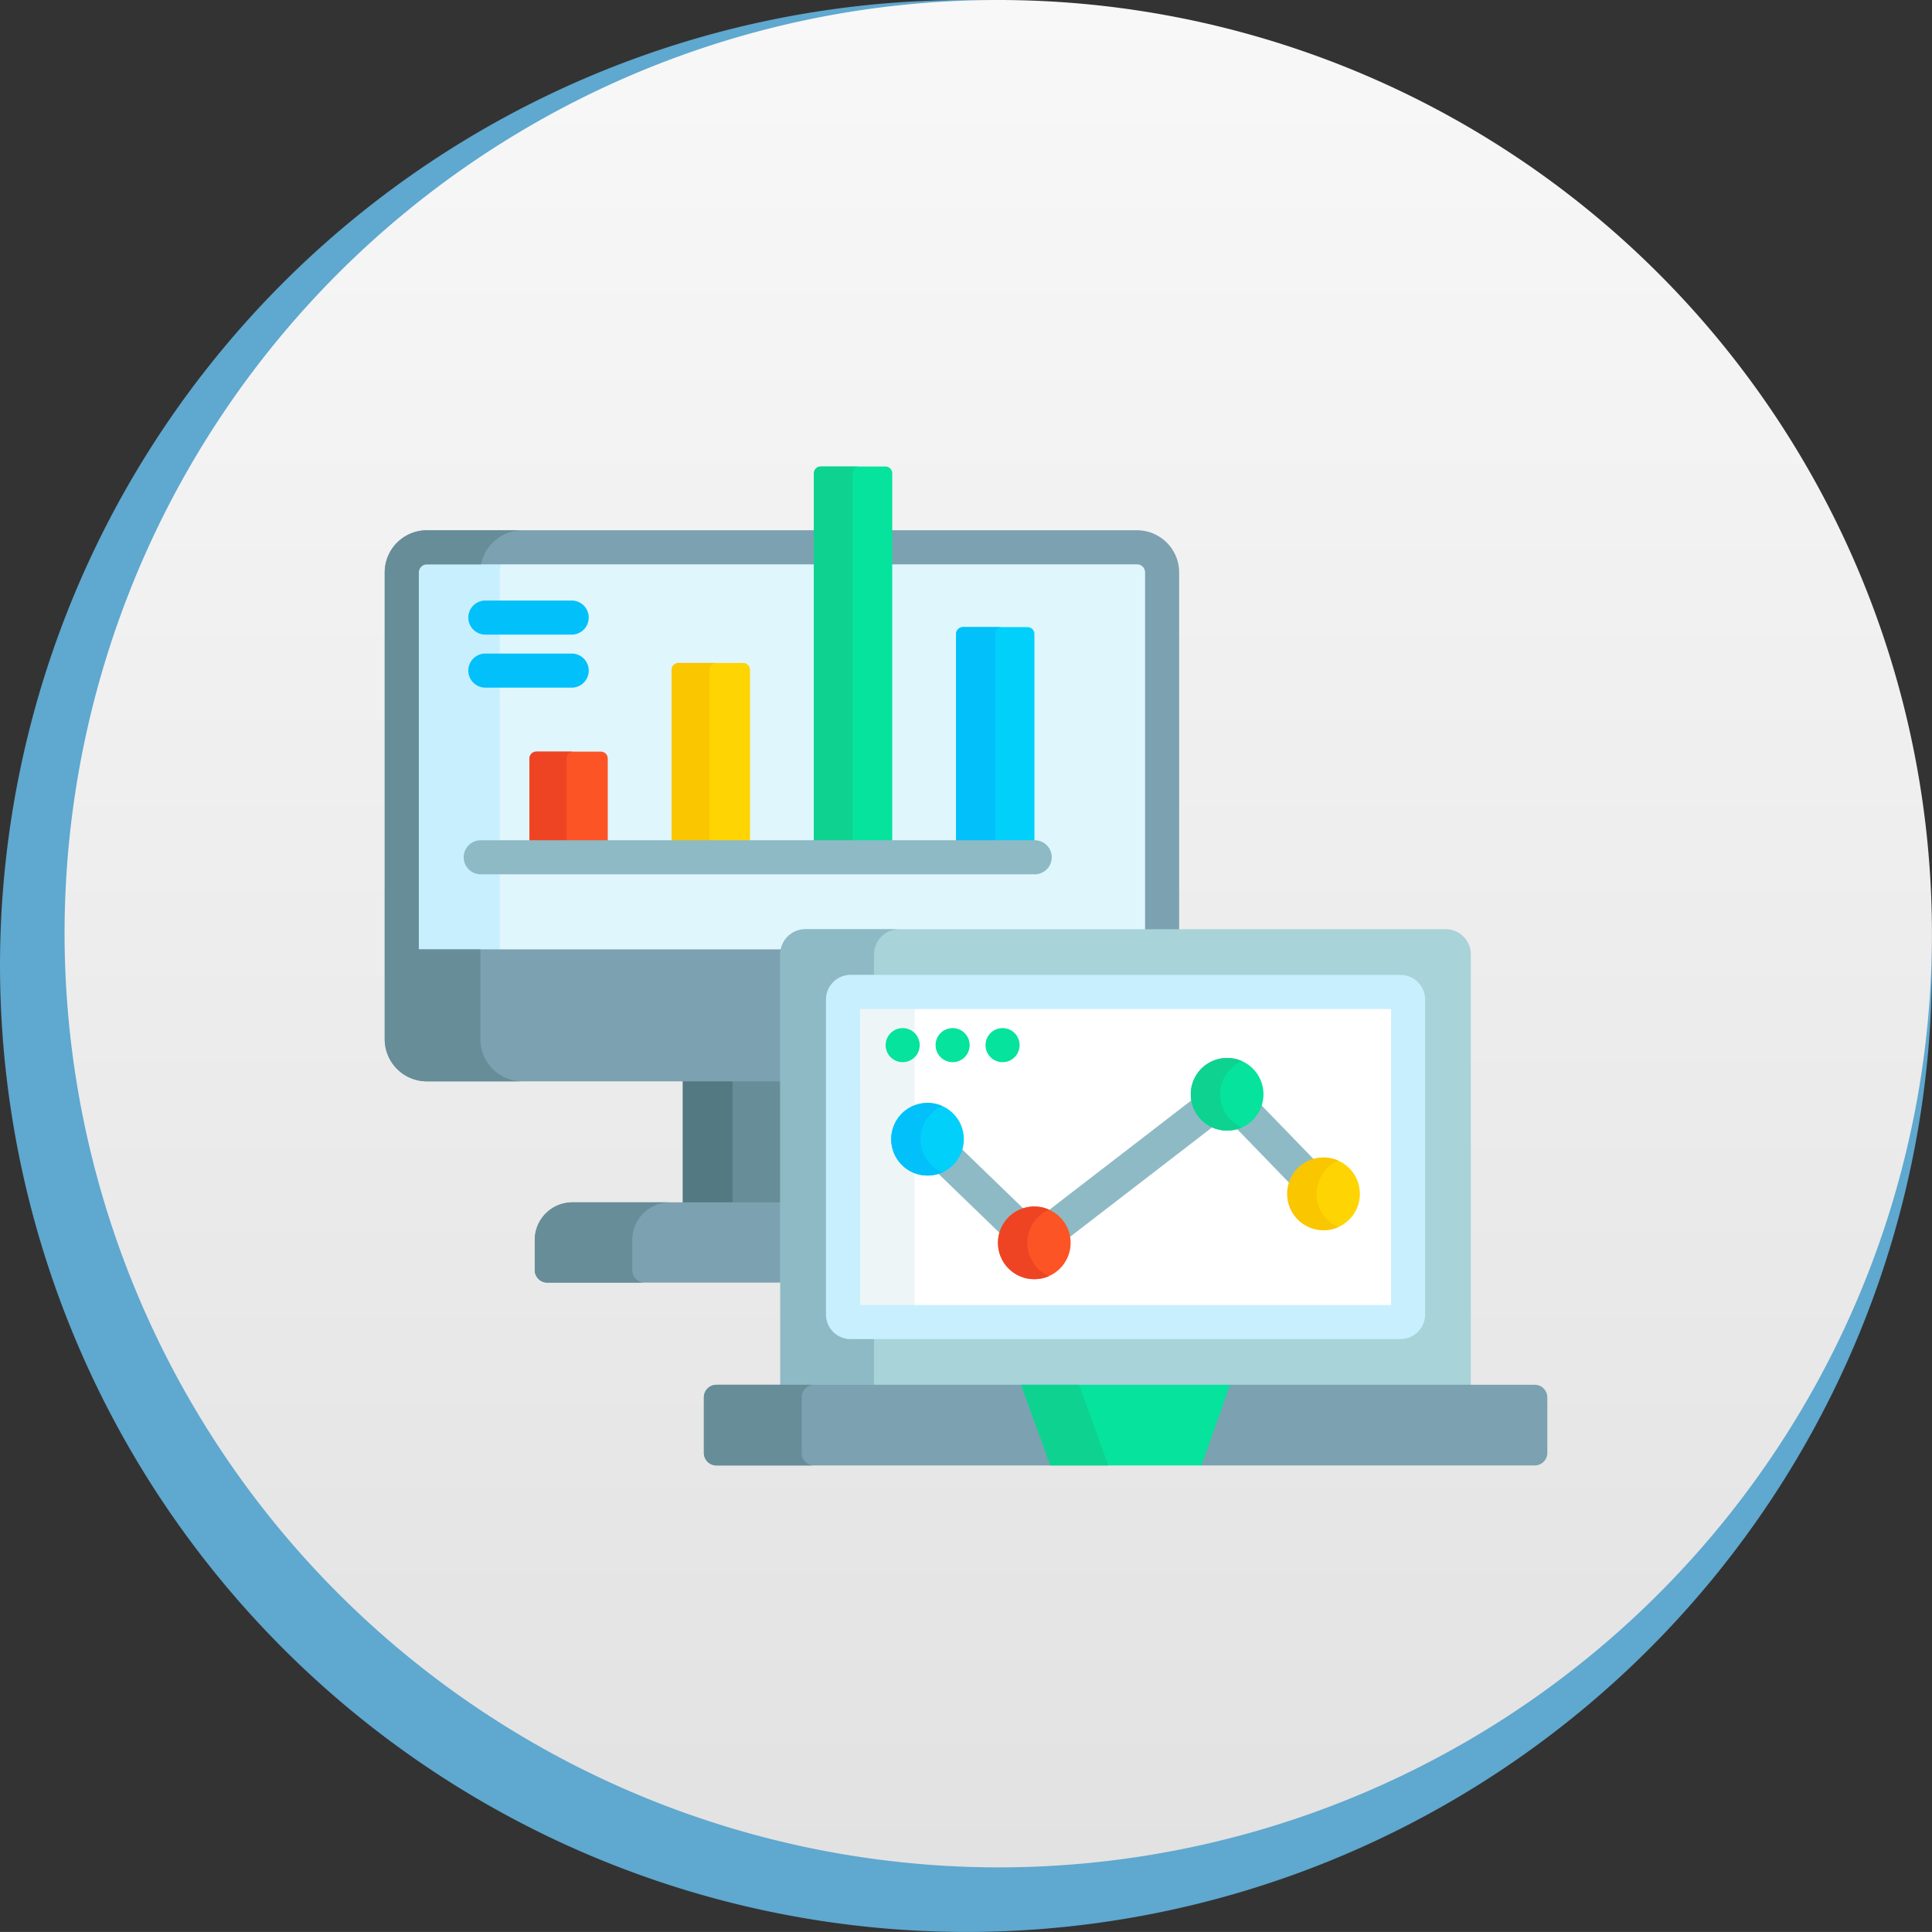 <svg xmlns="http://www.w3.org/2000/svg" xmlns:xlink="http://www.w3.org/1999/xlink" width="117.487" height="117.485" viewBox="0 0 117.487 117.485">
  <rect x="0" y="0" width="117.487" height="117.485" fill="#333333" stroke="none"/>
  <defs>
    <linearGradient id="linear-gradient" x1="-17.368" y1="0.5" x2="-16.368" y2="0.5" gradientUnits="objectBoundingBox">
      <stop offset="0" stop-color="#436a94"/>
      <stop offset="1" stop-color="#5fa8cf"/>
    </linearGradient>
    <linearGradient id="linear-gradient-2" x1="0.5" x2="0.5" y2="1" gradientUnits="objectBoundingBox">
      <stop offset="0" stop-color="#f8f8f8"/>
      <stop offset="1" stop-color="#e2e2e2"/>
    </linearGradient>
  </defs>
  <g id="Group_6820" data-name="Group 6820" transform="translate(-40.431 -40.56)">
    <g id="Group_6632" data-name="Group 6632" transform="translate(40.431 40.56)">
      <g id="Group_6631" data-name="Group 6631">
        <path id="Path_18748" data-name="Path 18748" d="M424.8,446.74A58.742,58.742,0,1,0,366.055,388,58.811,58.811,0,0,0,424.8,446.74Z" transform="translate(-366.055 -329.255)" fill="url(#linear-gradient)"/>
        <path id="Path_18749" data-name="Path 18749" d="M424.878,442.813A56.779,56.779,0,1,0,368.1,386.035,56.845,56.845,0,0,0,424.878,442.813Z" transform="translate(-364.174 -329.255)" fill="url(#linear-gradient-2)"/>
      </g>
    </g>
    <g id="Group_6819" data-name="Group 6819" transform="translate(63.826 32.902)">
      <path id="Path_18868" data-name="Path 18868" d="M131.284,305.816h6.07v7.636h-6.07Z" transform="translate(-113.156 -232.538)" fill="#678d98"/>
      <path id="Path_18869" data-name="Path 18869" d="M131.284,305.816h3.021v7.636h-3.021Z" transform="translate(-113.156 -232.538)" fill="#537983"/>
      <path id="Path_18870" data-name="Path 18870" d="M30.66,96.389A1.389,1.389,0,0,1,32.048,95H53.74V73.169a1.526,1.526,0,0,0-1.526-1.526H9.026A1.526,1.526,0,0,0,7.5,73.169V97.281H30.66Z" transform="translate(-6.464 -30.699)" fill="#dff6fd"/>
      <g id="Group_6795" data-name="Group 6795" transform="translate(1.036 40.944)">
        <path id="Path_18871" data-name="Path 18871" d="M14.983,71.642H9.026A1.526,1.526,0,0,0,7.5,73.168V97.28h5.957V73.168A1.526,1.526,0,0,1,14.983,71.642Z" transform="translate(-7.5 -71.642)" fill="#c8effe"/>
      </g>
      <path id="Path_18872" data-name="Path 18872" d="M81.148,360.1H68.365a2.289,2.289,0,0,0-2.289,2.289v1.831a.763.763,0,0,0,.763.763H81.148Z" transform="translate(-56.952 -279.328)" fill="#7ca1b1"/>
      <g id="Group_6796" data-name="Group 6796" transform="translate(9.124 80.774)">
        <path id="Path_18873" data-name="Path 18873" d="M72.006,364.222v-1.831a2.289,2.289,0,0,1,2.289-2.289h-5.93a2.289,2.289,0,0,0-2.289,2.289v1.831a.763.763,0,0,0,.763.763h5.93A.763.763,0,0,1,72.006,364.222Z" transform="translate(-66.076 -360.102)" fill="#678d98"/>
      </g>
      <path id="Path_18874" data-name="Path 18874" d="M24.2,89.924a1.383,1.383,0,0,1,.033-.3H2.071V66.7a.491.491,0,0,1,.49-.49H45.749a.491.491,0,0,1,.49.49V88.536h2.071V66.7a2.565,2.565,0,0,0-2.562-2.562H2.562A2.565,2.565,0,0,0,0,66.7V95.088A2.565,2.565,0,0,0,2.562,97.65H24.2Z" transform="translate(0 -24.234)" fill="#7ca1b1"/>
      <g id="Group_6797" data-name="Group 6797" transform="translate(0 39.908)">
        <path id="Path_18875" data-name="Path 18875" d="M5.816,95.088V89.627H2.071V66.7a.491.491,0,0,1,.49-.49h3.3a2.565,2.565,0,0,1,2.513-2.071H2.562A2.565,2.565,0,0,0,0,66.7V95.088A2.565,2.565,0,0,0,2.562,97.65H8.378a2.564,2.564,0,0,1-2.562-2.561Z" transform="translate(0 -64.142)" fill="#678d98"/>
      </g>
      <path id="Path_18876" data-name="Path 18876" d="M216.219,267.651V241.336a1.526,1.526,0,0,0-1.526-1.526H175.757a1.526,1.526,0,0,0-1.526,1.526v26.316h41.988Z" transform="translate(-150.173 -175.646)" fill="#a8d3d8"/>
      <g id="Group_6798" data-name="Group 6798" transform="translate(24.058 64.164)">
        <path id="Path_18877" data-name="Path 18877" d="M178.5,264.733a1.5,1.5,0,0,1-1.493-1.493V244.082a1.5,1.5,0,0,1,1.493-1.493h1.429v-1.253a1.526,1.526,0,0,1,1.526-1.526h-5.7a1.526,1.526,0,0,0-1.526,1.526v26.177h5.7v-2.78Z" transform="translate(-174.232 -239.809)" fill="#8ebac5"/>
      </g>
      <g id="Group_6799" data-name="Group 6799" transform="translate(19.407 91.868)">
        <path id="Path_18878" data-name="Path 18878" d="M160.041,440.587l-.2-.142H141.314a.763.763,0,0,0-.763.763v3.38a.763.763,0,0,0,.763.763h20.308l.081-.182Z" transform="translate(-140.551 -440.445)" fill="#7ca1b1"/>
        <path id="Path_18879" data-name="Path 18879" d="M379.493,440.445H360.965l-.2.138h.007l-1.618,4.577.079.19h20.263a.763.763,0,0,0,.763-.763v-3.38A.763.763,0,0,0,379.493,440.445Z" transform="translate(-328.967 -440.445)" fill="#7ca1b1"/>
      </g>
      <g id="Group_6800" data-name="Group 6800" transform="translate(27.873 67.979)">
        <path id="Path_18880" data-name="Path 18880" d="M201.861,287.054V267.9a.458.458,0,0,1,.458-.458h33.442a.458.458,0,0,1,.458.458v19.158a.458.458,0,0,1-.458.458H202.319A.458.458,0,0,1,201.861,287.054Z" transform="translate(-201.861 -267.439)" fill="#fff"/>
      </g>
      <g id="Group_6801" data-name="Group 6801" transform="translate(27.873 67.979)">
        <path id="Path_18881" data-name="Path 18881" d="M206.211,287.054V267.9a.458.458,0,0,1,.458-.458H202.32a.458.458,0,0,0-.458.458v19.158a.458.458,0,0,0,.458.458h4.349A.458.458,0,0,1,206.211,287.054Z" transform="translate(-201.862 -267.439)" fill="#eef5f6"/>
      </g>
      <g id="Group_6802" data-name="Group 6802" transform="translate(26.837 66.944)">
        <path id="Path_18882" data-name="Path 18882" d="M229.3,282.083H195.855a1.5,1.5,0,0,1-1.493-1.493V261.432a1.5,1.5,0,0,1,1.493-1.493H229.3a1.5,1.5,0,0,1,1.493,1.493V280.59A1.5,1.5,0,0,1,229.3,282.083Zm-32.864-2.071H228.72v-18H196.433Z" transform="translate(-194.362 -259.939)" fill="#c8effe"/>
      </g>
      <g id="Group_6806" data-name="Group 6806" transform="translate(30.461 70.178)">
        <g id="Group_6803" data-name="Group 6803" transform="translate(0 0)">
          <circle id="Ellipse_1513" data-name="Ellipse 1513" cx="1.036" cy="1.036" r="1.036" fill="#05e39c"/>
        </g>
        <g id="Group_6804" data-name="Group 6804" transform="translate(3.038 0)">
          <circle id="Ellipse_1514" data-name="Ellipse 1514" cx="1.036" cy="1.036" r="1.036" fill="#05e39c"/>
        </g>
        <g id="Group_6805" data-name="Group 6805" transform="translate(6.075 0)">
          <circle id="Ellipse_1515" data-name="Ellipse 1515" cx="1.036" cy="1.036" r="1.036" fill="#05e39c"/>
        </g>
      </g>
      <g id="Group_6807" data-name="Group 6807" transform="translate(19.407 91.868)">
        <path id="Path_18883" data-name="Path 18883" d="M146.5,444.588v-3.38a.763.763,0,0,1,.763-.763h-5.947a.763.763,0,0,0-.763.763v3.38a.763.763,0,0,0,.763.763h5.947A.763.763,0,0,1,146.5,444.588Z" transform="translate(-140.551 -440.445)" fill="#678d98"/>
      </g>
      <g id="Group_6808" data-name="Group 6808" transform="translate(38.699 91.868)">
        <path id="Path_18884" data-name="Path 18884" d="M292.972,440.445H280.266l1.779,4.906h9.192Z" transform="translate(-280.266 -440.445)" fill="#05e39c"/>
      </g>
      <g id="Group_6809" data-name="Group 6809" transform="translate(38.699 91.868)">
        <path id="Path_18885" data-name="Path 18885" d="M280.266,440.445l1.779,4.906h3.523l-1.779-4.906Z" transform="translate(-280.266 -440.445)" fill="#0ed290"/>
      </g>
      <g id="Group_6810" data-name="Group 6810" transform="translate(33.562 74.476)">
        <path id="Path_18886" data-name="Path 18886" d="M248.435,339.851l-3.922-3.794a2.076,2.076,0,0,1-1.452,1.477L247,341.34A2.076,2.076,0,0,1,248.435,339.851Z" transform="translate(-243.061 -333.079)" fill="#8ebac5"/>
        <path id="Path_18887" data-name="Path 18887" d="M300.691,314.488l-8.887,6.847a2.075,2.075,0,0,1,1.263,1.641l8.887-6.847A2.075,2.075,0,0,1,300.691,314.488Z" transform="translate(-285.074 -314.488)" fill="#8ebac5"/>
        <path id="Path_18888" data-name="Path 18888" d="M379.514,320.1l-3.371-3.481a2.076,2.076,0,0,1-1.488,1.44l3.371,3.481A2.076,2.076,0,0,1,379.514,320.1Z" transform="translate(-356.485 -316.323)" fill="#8ebac5"/>
      </g>
      <g id="Group_6811" data-name="Group 6811" transform="translate(30.801 74.727)">
        <circle id="Ellipse_1516" data-name="Ellipse 1516" cx="2.209" cy="2.209" r="2.209" fill="#01d0fb"/>
      </g>
      <path id="Path_18889" data-name="Path 18889" d="M224.855,318.519a2.209,2.209,0,0,1,1.317-2.02,2.209,2.209,0,1,0,0,4.04A2.209,2.209,0,0,1,224.855,318.519Z" transform="translate(-192.269 -241.583)" fill="#01c0fa"/>
      <g id="Group_6812" data-name="Group 6812" transform="translate(37.294 81.028)">
        <circle id="Ellipse_1517" data-name="Ellipse 1517" cx="2.209" cy="2.209" r="2.209" fill="#fd5426"/>
      </g>
      <path id="Path_18890" data-name="Path 18890" d="M271.881,364.152a2.209,2.209,0,0,1,1.317-2.02,2.209,2.209,0,1,0,0,4.04A2.209,2.209,0,0,1,271.881,364.152Z" transform="translate(-232.802 -280.915)" fill="#ef4424"/>
      <g id="Group_6813" data-name="Group 6813" transform="translate(49.021 71.993)">
        <circle id="Ellipse_1518" data-name="Ellipse 1518" cx="2.209" cy="2.209" r="2.209" transform="translate(0 0)" fill="#05e39c"/>
      </g>
      <g id="Group_6814" data-name="Group 6814" transform="translate(54.884 78.049)">
        <circle id="Ellipse_1519" data-name="Ellipse 1519" cx="2.209" cy="2.209" r="2.209" fill="#fed402"/>
      </g>
      <g id="Group_6815" data-name="Group 6815" transform="translate(8.801 36.026)">
        <path id="Path_18891" data-name="Path 18891" d="M68.5,167.132v-5.107a.42.42,0,0,0-.42-.42H64.157a.42.42,0,0,0-.42.42v5.107Z" transform="translate(-63.737 -144.265)" fill="#fd5426"/>
        <path id="Path_18892" data-name="Path 18892" d="M65.994,167.132v-5.107a.42.42,0,0,1,.42-.42H64.157a.42.42,0,0,0-.42.42v5.107Z" transform="translate(-63.737 -144.265)" fill="#ef4424"/>
        <path id="Path_18893" data-name="Path 18893" d="M131.135,133.47v-10.5a.42.42,0,0,0-.42-.42H126.79a.42.42,0,0,0-.42.42v10.5Z" transform="translate(-117.722 -110.603)" fill="#fed402"/>
        <path id="Path_18894" data-name="Path 18894" d="M128.669,133.47v-10.5a.42.42,0,0,1,.42-.42h-2.3a.42.42,0,0,0-.42.42v10.5Z" transform="translate(-117.722 -110.603)" fill="#fac600"/>
        <path id="Path_18895" data-name="Path 18895" d="M193.768,58.893V36.446a.42.42,0,0,0-.42-.42h-3.924a.42.42,0,0,0-.42.42V58.893Z" transform="translate(-171.706 -36.026)" fill="#05e39c"/>
        <path id="Path_18896" data-name="Path 18896" d="M191.344,58.893V36.446a.42.42,0,0,1,.42-.42h-2.341a.42.42,0,0,0-.42.42V58.893Z" transform="translate(-171.706 -36.026)" fill="#0ed290"/>
        <path id="Path_18897" data-name="Path 18897" d="M256.4,119.859v-12.68a.42.42,0,0,0-.42-.42h-3.924a.42.42,0,0,0-.42.42v12.68Z" transform="translate(-225.691 -96.992)" fill="#01d0fb"/>
        <path id="Path_18898" data-name="Path 18898" d="M254.018,119.859v-12.68a.42.42,0,0,1,.42-.42h-2.383a.42.42,0,0,0-.42.42v12.68Z" transform="translate(-225.69 -96.992)" fill="#01c0fa"/>
      </g>
      <path id="Path_18899" data-name="Path 18899" d="M69.745,200.634H36.057a1.036,1.036,0,1,0,0,2.071H69.745a1.036,1.036,0,0,0,0-2.071Z" transform="translate(-30.185 -141.879)" fill="#8ebac5"/>
      <g id="Group_6818" data-name="Group 6818" transform="translate(5.116 44.178)">
        <g id="Group_6816" data-name="Group 6816">
          <path id="Path_18900" data-name="Path 18900" d="M43.273,97.135H38.087a1.036,1.036,0,1,1,0-2.071h5.186a1.036,1.036,0,1,1,0,2.071Z" transform="translate(-37.051 -95.064)" fill="#01c0fa"/>
        </g>
        <g id="Group_6817" data-name="Group 6817" transform="translate(0 3.224)">
          <path id="Path_18901" data-name="Path 18901" d="M43.273,120.482H38.087a1.036,1.036,0,1,1,0-2.071h5.186a1.036,1.036,0,1,1,0,2.071Z" transform="translate(-37.051 -118.411)" fill="#01c0fa"/>
        </g>
      </g>
      <path id="Path_18902" data-name="Path 18902" d="M356.8,298.72a2.209,2.209,0,0,1,1.317-2.02,2.209,2.209,0,1,0,0,4.04A2.208,2.208,0,0,1,356.8,298.72Z" transform="translate(-305.999 -224.518)" fill="#0ed290"/>
      <path id="Path_18903" data-name="Path 18903" d="M399.265,342.574a2.209,2.209,0,0,1,1.317-2.02,2.209,2.209,0,1,0,0,4.04A2.209,2.209,0,0,1,399.265,342.574Z" transform="translate(-342.597 -262.316)" fill="#fac600"/>
    </g>
  </g>
</svg>
